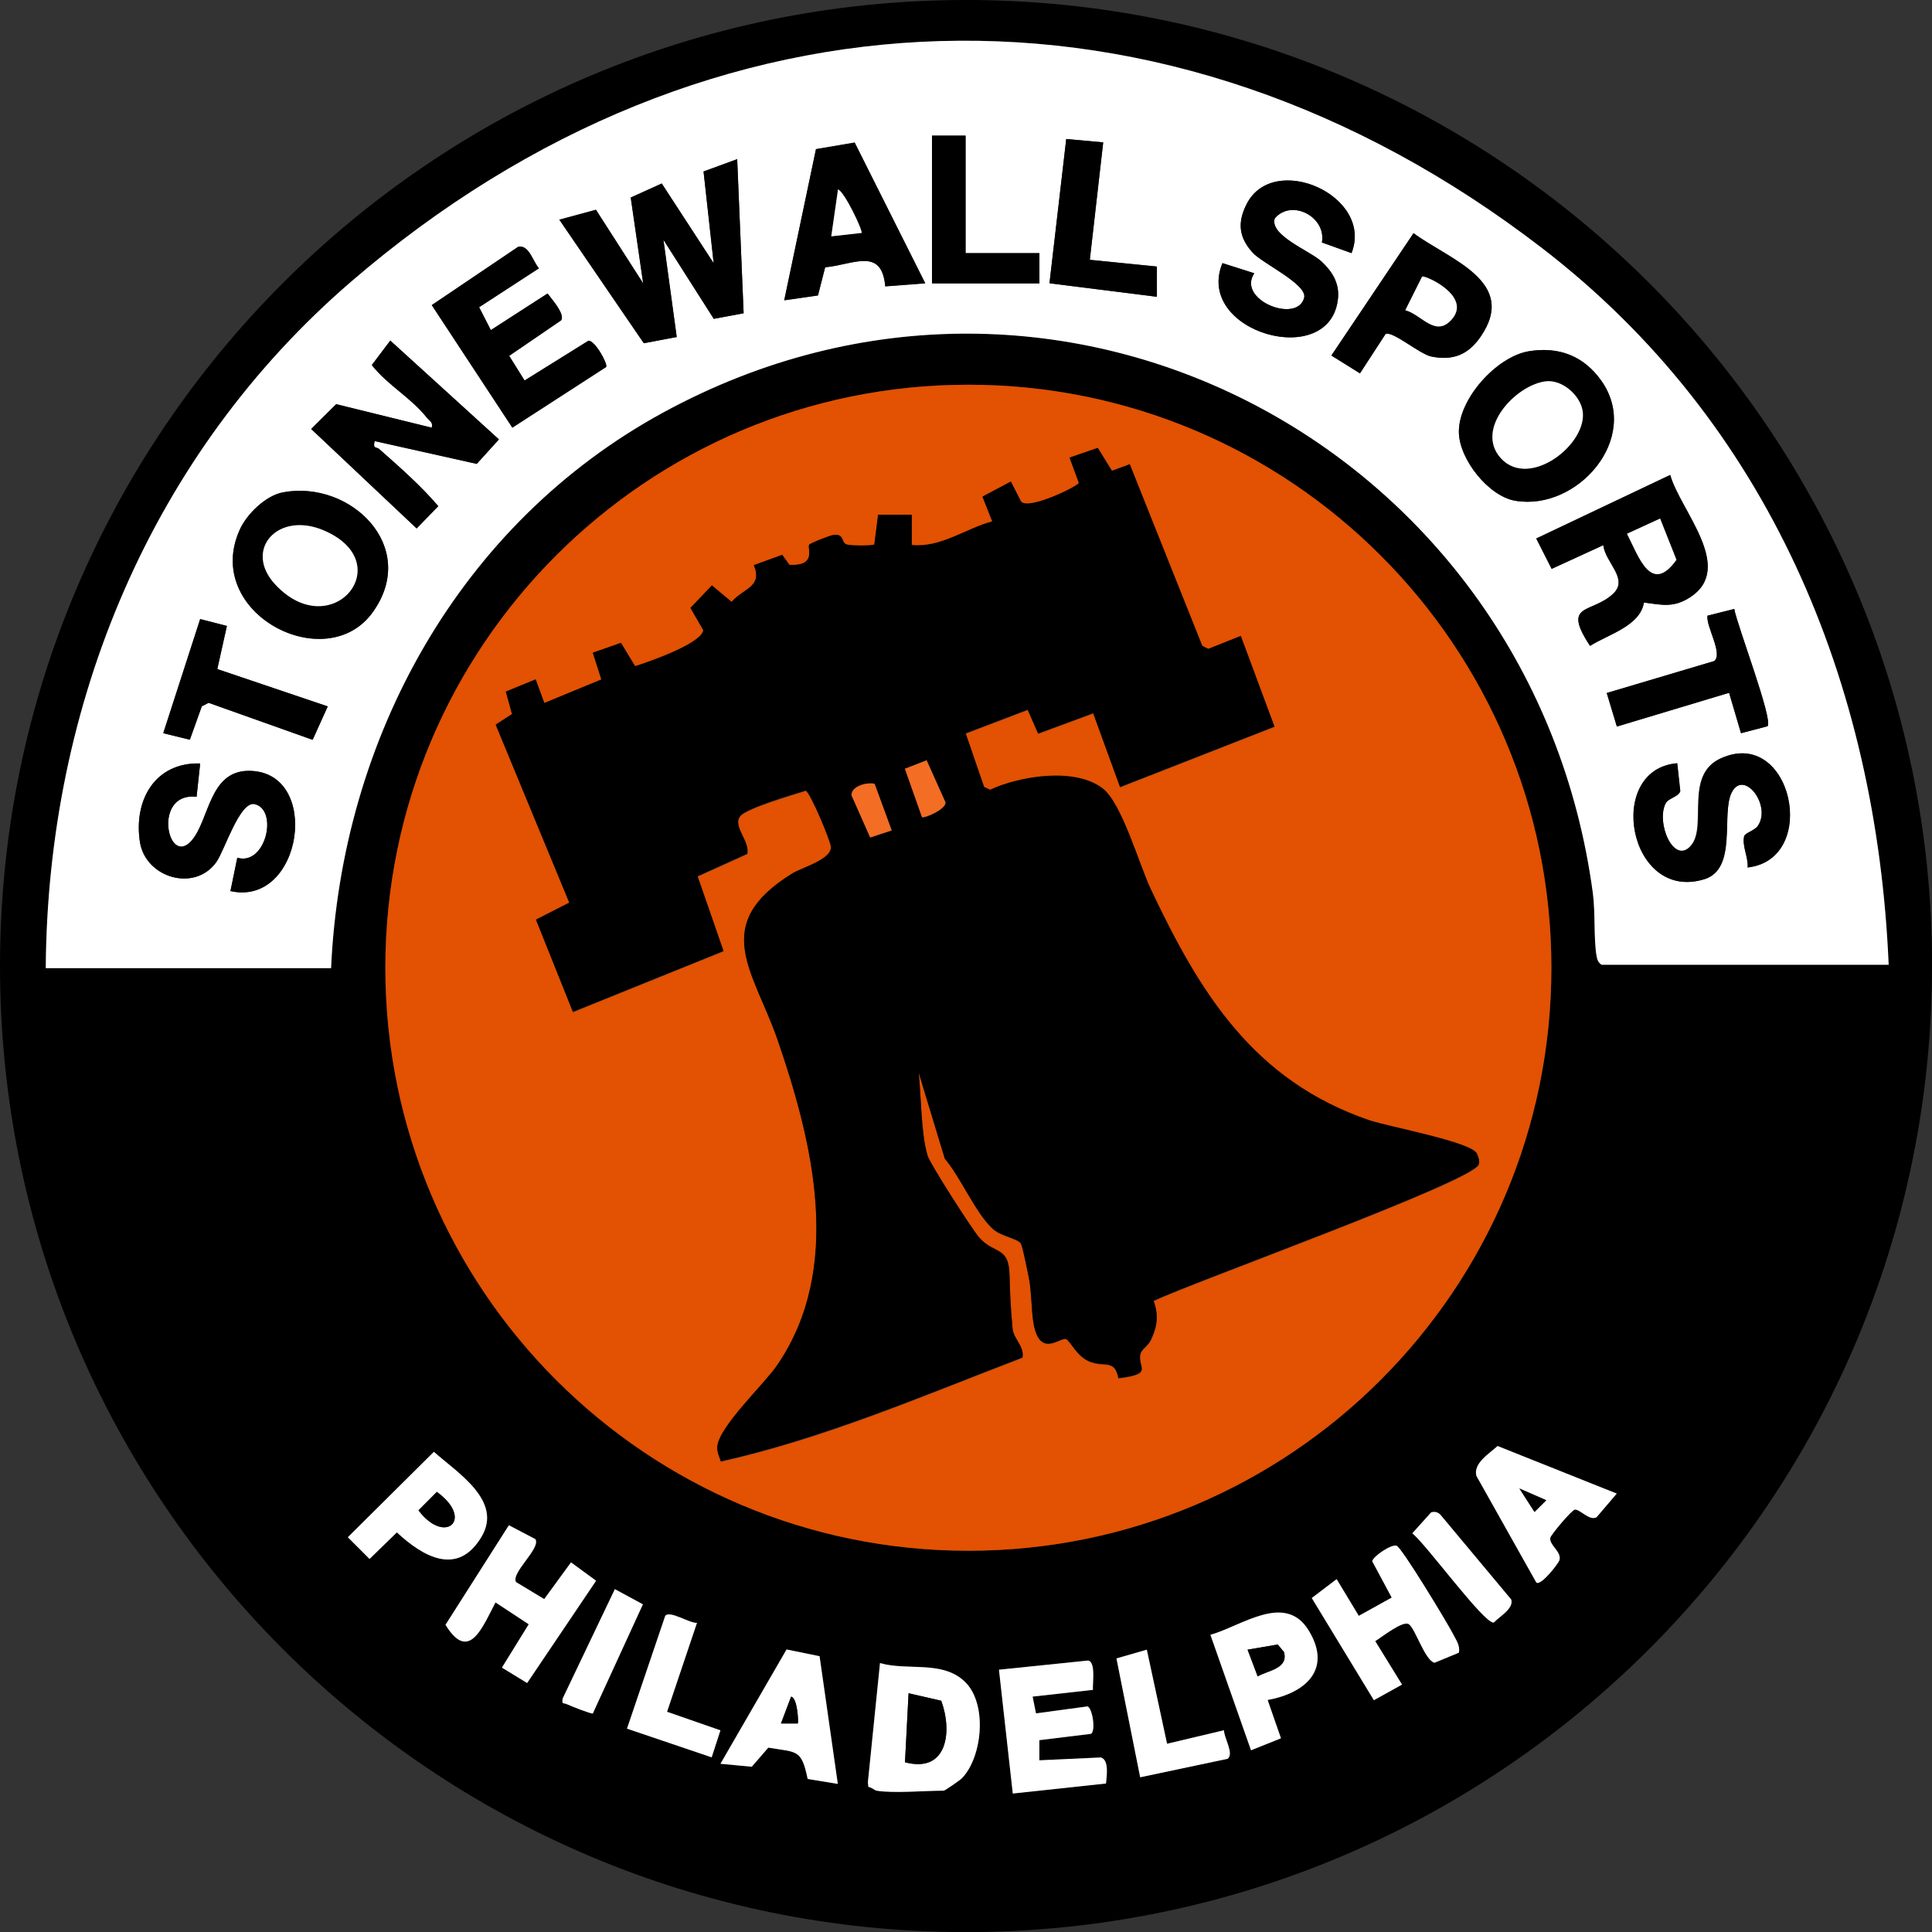 <?xml version="1.0" encoding="utf-8"?>
<svg xmlns="http://www.w3.org/2000/svg" id="Layer_2" data-name="Layer 2" viewBox="0 0 183.19 183.19">
  <rect x="0" y="0" width="183.19" height="183.19" fill="#333333" stroke="none"/>
  <defs>
    <style>
      .cls-1 {
        fill: #e35102;
      }

      .cls-2 {
        fill: #fff;
      }

      .cls-3 {
        fill: #f36d24;
      }
    </style>
  </defs>
  <g id="Layer_1-2" data-name="Layer 1">
    <g>
      <path d="M183.19,91.6c0,50.59-41.01,91.6-91.6,91.6S0,142.18,0,91.6,41.01,0,91.6,0s91.6,41.01,91.6,91.6ZM179.08,91.48c-1.14-26.77-11.39-51.42-32.82-67.92C110.68-3.85,67.24-2.52,33.3,26.71,14.32,43.05,4.5,66.81,4.34,91.8h27.06c.99-21.81,12.19-42.16,31.5-52.69,37.79-20.58,82.51,3.55,88.14,45.56.24,1.83.07,4.43.36,6.01.07.36.16.6.48.8h27.21ZM147.1,91.76c0-30.53-24.75-55.28-55.28-55.28s-55.28,24.75-55.28,55.28,24.75,55.28,55.28,55.28,55.28-24.75,55.28-55.28ZM145.67,150.05c.44.32,2.1-1.81,2.19-2.14.21-.81-1.01-1.43-.87-2.11.06-.27,2.04-2.64,2.33-2.67.49-.04,1.39,1.11,2.06.72l1.91-2.24-11.3-4.51c-.79.74-2.31,1.63-2.01,2.83l5.68,10.11ZM41.14,137.66l-8.15,8.09,2.06,2.06,2.59-2.52c2.48,2.3,5.77,4.2,8.03.41,2.03-3.42-2.3-6.06-4.52-8.05ZM135.7,143.4l-1.79,1.99c1.25.93,6.83,8.61,7.73,8.46.55-.58,1.93-1.35,1.65-2.19l-6.68-8c-.26-.28-.54-.36-.91-.26ZM50.77,145.95l-2.5-1.31-6.01,9.44c2.23,3.64,3.5.2,4.74-2.12l3.15,2.07-2.54,4.11,2.39,1.46,6.54-9.7-2.38-1.74-2.54,3.48-2.67-1.61c-.51-.87,2.35-3.19,1.84-4.06ZM138.32,156.71c.14-.68-.28-1.22-.56-1.78-.49-.97-4.88-8.22-5.35-8.36-.51-.15-2.19.99-2.31,1.47l1.85,3.45-3.12,1.73-2.1-3.48-2.36,1.79,5.89,9.69,2.67-1.48-2.54-4.12c.63-.38,2.62-1.98,3.18-1.61.62.4,1.53,3.43,2.44,3.66l2.3-.95ZM56.21,162.47l4.75-10.35-2.66-1.44-4.95,10.37c-.09.62.08.38.4.54s2.35.95,2.46.88ZM66.09,153.87c-.7.06-2.61-1.23-3.02-.65l-3.62,10.68,8.03,2.72.83-2.56-5.06-1.76,2.84-8.44ZM120.2,161.2c3.63-.67,6.16-2.88,3.89-6.59s-6.37-.42-9.32.41l3.85,10.95,2.84-1.14-1.26-3.62ZM79.45,169.15l-1.73-12.11-3.13-.64-6.27,10.84,2.97.28,1.57-1.81c2.72.46,3.14.11,3.73,2.97l2.87.47ZM108.74,156.42l-2.88.83,2.25,11.27,8.28-1.75c.67-.45-.36-2.03-.33-2.71l-5.4,1.28-1.92-8.92ZM103.64,160.23c-.05-.59.29-2.65-.46-2.78l-8.45.87,1.31,11.74,8.84-.95c.06-.73.31-2.2-.48-2.47l-5.85.27v-1.91s4.91-.6,4.91-.6c.48-.34.1-2.51-.34-2.6l-4.88.66-.32-1.59,5.73-.64ZM83.11,169.79c1.61.27,4.57,0,6.37,0,.11,0,1.53-.97,1.75-1.2,1.94-2.04,2.38-7.06.28-9.11s-5.47-1.02-8.07-1.79l-1.15,11.32.05.43c.28.01.6.32.77.35Z"/>
      <path class="cls-1" d="M147.1,91.76c0,30.53-24.75,55.28-55.28,55.28s-55.28-24.75-55.28-55.28,24.75-55.28,55.28-55.28,55.28,24.75,55.28,55.28ZM107.14,44.06l-1.71.62-1.34-2.17-2.67.92.88,2.4c-.05.3-4.88,2.67-5.5,1.74l-.95-1.87-2.69,1.43.93,2.35c-2.57.69-4.88,2.51-7.64,2.24v-2.87s-3.18,0-3.18,0l-.36,2.82c-.22.14-2.28.12-2.62,0-.57-.2-.17-1.06-1.27-.9-.33.05-2.18.77-2.29.93-.2.29.76,2.02-1.86,1.91l-.69-.96-2.69.98c.85,2.07-.96,2.17-2.11,3.48l-1.87-1.56-2.03,2.13,1.22,2.12c-.22,1.29-5.17,3.01-6.47,3.41l-1.34-2.21-2.67.93.81,2.54-5.41,2.23-.82-2.24-2.83,1.16.59,2.13-1.55,1,6.98,16.88-3.16,1.61,3.5,8.74,14.28-5.77-2.46-7.09,4.71-2.13c.27-1.23-1.49-2.68-.62-3.63.68-.73,4.95-1.98,6.16-2.36.41.12,2.32,4.67,2.39,5.3.13,1.23-2.71,1.98-3.67,2.57-7.88,4.88-3.63,9.25-1.37,15.8,3.35,9.73,6.26,21.62-.06,30.83-1.24,1.8-5.52,5.81-5.67,7.72-.04.47.2.95.34,1.38,9.85-2.21,19.21-6.25,28.6-9.85.18-1.05-.86-1.78-.94-2.72-.17-1.82-.25-3.19-.29-5.06-.06-2.81-1.38-1.94-2.84-3.55-.65-.71-4.71-7.06-4.93-7.8-.64-2.22-.59-5.55-.85-7.9l2.48,8.17c1.52,1.79,2.88,5.09,4.52,6.63.79.75,2.39.92,2.7,1.43.17.28.66,2.78.78,3.39.21,1.07.22,2.91.39,4.01.56,3.64,2.63,1.34,3.14,1.66.45.28,1.02,1.7,2.3,2.16,1.35.49,2.3-.27,2.63,1.54,3.45-.42,1.75-1.01,2.1-2.34.1-.39.75-.78.98-1.28.61-1.31.75-2.32.26-3.71,3.43-1.68,30.38-11.35,30.84-12.96.09-.3-.05-.7-.18-.99-.49-1.12-8.45-2.57-10.22-3.17-10.94-3.75-16.02-11.99-20.72-21.94-1.09-2.3-2.73-8.08-4.51-9.49-2.62-2.06-7.88-1.22-10.71.1l-.57-.27-1.75-5.09,5.88-2.24.99,2.26,5.22-1.93,2.55,7,14.64-5.73-3.19-8.59-3.08,1.23-.57-.28-6.86-17.18Z"/>
      <path class="cls-2" d="M179.08,91.48h-27.21c-.32-.2-.41-.44-.48-.8-.29-1.58-.11-4.18-.36-6.01-5.63-42.01-50.35-66.15-88.14-45.56-19.32,10.52-30.51,30.88-31.5,52.69H4.34c.16-25,9.98-48.75,28.96-65.1C67.24-2.52,110.68-3.85,146.26,23.56c21.42,16.5,31.68,41.15,32.82,67.92ZM91.55,12.86h-3.18v14.01h10.19v-2.86h-7v-11.14ZM104.6,13.5l-3.5-.32-1.59,13.68,10.19,1.28v-2.87s-6.36-.64-6.36-.64l1.27-11.13ZM81.03,13.51l-3.66.62-3.01,14.33,3.2-.46.68-2.67c2.63-.23,5.37-1.96,5.7,1.81l3.79-.29-6.7-13.36ZM69.9,15.09l-3.19,1.17.96,8.7-4.93-7.56-2.94,1.33,1.18,8.14-4.48-6.98-3.47.94,8.01,11.72,3.12-.59-1.26-9.22,4.78,7.49,2.83-.52-.61-14.61ZM128.15,24c2.13-5.44-7.37-9.64-9.93-4.68-.91,1.76-.76,3.19.57,4.65.93,1.02,5.19,3,4.87,4.26-.64,2.5-6.43.22-4.73-2.32l-3.02-.96c-2.7,6.56,10.31,10.24,10.96,3.31.13-1.43-.56-2.53-1.57-3.47-1.08-1-4.95-2.47-4.43-4.08,1.6-1.89,4.92-.14,4.47,2.28l2.81,1.01ZM131.37,31.68c.63-.37,3.22,1.89,4.33,2.12,2.06.43,3.51-.16,4.68-1.86,3.63-5.26-2.99-7.33-6.35-9.83l-7.79,11.6,2.71,1.69,2.42-3.72ZM45.43,29.13l5.67-3.69c-.57-.65-.95-2.29-1.98-2.03l-8.18,5.52,7.64,11.62,8.89-5.75c.2-.28-1.1-2.58-1.68-2.49l-6.05,3.77-1.46-2.34,4.93-3.37c.38-.6-.91-2.02-1.29-2.54l-5.38,3.47-1.11-2.17ZM35.53,41.83l9.67,2.16,2.1-2.32-10.3-9.37-1.75,2.32c1.48,1.9,3.72,3.09,5.21,4.98.25.32.62.41.47.96l-9.06-2.23-2.37,2.35,10,9.43,2.05-2.11c-1.59-1.88-3.72-3.76-5.62-5.43-.22-.19-.61.02-.41-.73ZM144.94,33.31c-3.04.52-6.68,4.53-6.61,7.71.06,2.56,2.82,6.03,5.34,6.46,5.88,1.01,11.99-5.94,8.18-11.36-1.66-2.37-4.05-3.29-6.91-2.81ZM158.37,45.03l-12.71,6.03,1.46,2.88,4.9-2.25c.16,1.63,2.44,3.18.94,4.6-2.04,1.93-4.92.82-2.2,4.95,1.75-1.09,4.75-1.89,5.11-4.11,1.74.23,2.84.52,4.41-.52,4.25-2.81-.99-8.23-1.92-11.58ZM26.85,46.68c-1.64.3-3.44,2.05-4.11,3.53-3.59,7.92,8.18,14.03,12.61,7.83,4.43-6.19-2.1-12.55-8.5-11.36ZM167.6,68.86c.54-.62-2.91-9.62-3.16-11.12l-2.54.64c-.13,1.05,1.5,3.62.64,4.3l-10.19,3.03.96,3.18,10.64-3.2,1.13,3.83,2.52-.66ZM21.51,59.35l-2.53-.65-3.5,10.82,2.52.62,1.14-3.16.64-.34,9.87,3.51,1.43-3.17-10.47-3.54.91-4.1ZM165.72,82.25c6.85-.81,4.16-13.38-2.55-10.35-3.53,1.59-1.26,6.46-2.85,8.29s-3.31-2.17-2.41-4c.25-.51,1.23-.62,1.4-1.17l-.29-2.65c-6.88.57-4.64,13.2,2.56,11,3.18-.97,1.58-6.19,2.6-8.22,1.13-2.26,3.8,1.19,2.5,3.14-.31.47-1.23.68-1.31,1-.22.89.41,2.03.33,2.96ZM18.98,72.39c-4.29-.12-6.33,3.49-5.71,7.46.53,3.36,5.18,4.79,7.25,1.88.77-1.08,2.23-5.85,3.65-5.48,2.25.58,1.01,5.87-1.67,5.08l-.65,3.16c6.85,1.54,8.7-11.38,1.75-11.4-3.78-.01-3.74,4.66-5.43,6.61-2.29,2.63-3.75-4.64.47-4.15l.34-3.16Z"/>
      <path class="cls-2" d="M83.11,169.79c-.17-.03-.49-.34-.77-.35l-.05-.43,1.15-11.32c2.6.76,5.94-.3,8.07,1.79s1.65,7.07-.28,9.11c-.22.23-1.65,1.2-1.75,1.2-1.8,0-4.76.27-6.37,0ZM89.25,161.27l-3.1-.71-.34,6.54c4.02,1.07,4.51-2.91,3.44-5.82Z"/>
      <path class="cls-2" d="M103.64,160.23l-5.73.64.32,1.59,4.88-.66c.44.1.82,2.26.34,2.6l-4.9.6v1.91s5.84-.27,5.84-.27c.79.26.54,1.74.48,2.47l-8.84.95-1.31-11.74,8.45-.87c.75.13.41,2.19.46,2.78Z"/>
      <path class="cls-2" d="M138.32,156.71l-2.3.95c-.92-.23-1.82-3.25-2.44-3.66-.56-.37-2.56,1.23-3.18,1.61l2.54,4.12-2.67,1.48-5.89-9.69,2.36-1.79,2.1,3.48,3.12-1.73-1.85-3.45c.12-.49,1.8-1.62,2.31-1.47.48.14,4.86,7.39,5.35,8.36.28.56.7,1.1.56,1.78Z"/>
      <path class="cls-2" d="M50.77,145.95c.51.87-2.35,3.19-1.84,4.06l2.67,1.61,2.54-3.48,2.38,1.74-6.54,9.7-2.39-1.46,2.54-4.11-3.15-2.07c-1.23,2.32-2.51,5.77-4.74,2.12l6.01-9.44,2.5,1.31Z"/>
      <path class="cls-2" d="M79.45,169.15l-2.87-.47c-.59-2.86-1.01-2.51-3.73-2.97l-1.57,1.81-2.97-.28,6.27-10.84,3.13.64,1.73,12.11ZM75.64,163.42c.09-.09-.04-2.49-.63-2.54l-.96,2.54h1.59Z"/>
      <path class="cls-2" d="M145.67,150.05l-5.68-10.11c-.31-1.2,1.21-2.1,2.01-2.83l11.3,4.51-1.91,2.24c-.67.39-1.57-.76-2.06-.72-.29.02-2.28,2.39-2.33,2.67-.14.68,1.08,1.3.87,2.11-.09.33-1.75,2.46-2.19,2.14ZM144.07,141.14l1.43,2.22,1.11-1.11-2.54-1.11Z"/>
      <path class="cls-2" d="M120.2,161.2l1.26,3.62-2.84,1.14-3.85-10.95c2.95-.83,7.1-4.05,9.32-.41s-.25,5.93-3.89,6.59ZM119.25,158.96c.94-.57,2.95-.72,2.5-2.32l-.59-.71-2.86.49.96,2.54Z"/>
      <path class="cls-2" d="M41.14,137.66c2.22,1.98,6.55,4.63,4.52,8.05-2.25,3.8-5.55,1.9-8.03-.41l-2.59,2.52-2.06-2.06,8.15-8.09ZM41.42,141.46l-1.74,1.75c2.52,3.35,5.32.84,1.74-1.75Z"/>
      <path class="cls-2" d="M66.09,153.87l-2.84,8.44,5.06,1.76-.83,2.56-8.03-2.72,3.62-10.68c.41-.59,2.32.71,3.02.65Z"/>
      <path class="cls-2" d="M108.74,156.42l1.92,8.92,5.4-1.28c-.03.67,1,2.26.33,2.71l-8.28,1.75-2.25-11.27,2.88-.83Z"/>
      <path class="cls-2" d="M56.21,162.47c-.1.08-2.13-.72-2.46-.88s-.49.08-.4-.54l4.95-10.37,2.66,1.44-4.75,10.35Z"/>
      <path class="cls-2" d="M135.7,143.4c.37-.1.66-.02.91.26l6.68,8c.28.84-1.1,1.61-1.65,2.19-.9.16-6.49-7.53-7.73-8.46l1.79-1.99Z"/>
      <path d="M107.14,44.06l6.86,17.18.57.28,3.08-1.23,3.19,8.59-14.64,5.73-2.55-7-5.22,1.93-.99-2.26-5.88,2.24,1.75,5.09.57.27c2.83-1.32,8.1-2.16,10.71-.1,1.79,1.41,3.43,7.19,4.51,9.49,4.7,9.95,9.78,18.18,20.72,21.94,1.78.61,9.73,2.06,10.22,3.17.13.29.27.68.18.99-.46,1.61-27.41,11.28-30.84,12.96.5,1.39.35,2.4-.26,3.71-.23.5-.88.89-.98,1.28-.35,1.33,1.35,1.92-2.1,2.34-.34-1.81-1.28-1.05-2.63-1.54-1.28-.46-1.85-1.88-2.3-2.16-.51-.31-2.58,1.98-3.14-1.66-.17-1.1-.18-2.94-.39-4.01-.12-.61-.61-3.1-.78-3.39-.31-.51-1.91-.69-2.7-1.43-1.64-1.54-2.99-4.83-4.52-6.63l-2.48-8.17c.26,2.35.2,5.69.85,7.9.21.74,4.28,7.09,4.93,7.8,1.47,1.61,2.78.74,2.84,3.55.04,1.86.12,3.24.29,5.06.09.94,1.12,1.67.94,2.72-9.4,3.6-18.76,7.64-28.6,9.85-.15-.44-.38-.91-.34-1.38.14-1.9,4.43-5.91,5.67-7.72,6.31-9.21,3.41-21.09.06-30.83-2.26-6.56-6.51-10.93,1.37-15.8.95-.59,3.8-1.34,3.67-2.57-.07-.64-1.98-5.19-2.39-5.3-1.21.37-5.48,1.62-6.16,2.36-.87.95.89,2.4.62,3.63l-4.71,2.13,2.46,7.09-14.28,5.77-3.5-8.74,3.16-1.61-6.98-16.88,1.55-1-.59-2.13,2.83-1.16.82,2.24,5.41-2.23-.81-2.54,2.67-.93,1.34,2.21c1.3-.41,6.25-2.12,6.47-3.41l-1.22-2.12,2.03-2.13,1.87,1.56c1.15-1.31,2.96-1.41,2.11-3.48l2.69-.98.69.96c2.62.11,1.66-1.62,1.86-1.91.11-.16,1.95-.88,2.29-.93,1.1-.15.7.71,1.27.9.34.12,2.4.14,2.62,0l.36-2.82h3.19s0,2.87,0,2.87c2.76.28,5.08-1.55,7.64-2.24l-.93-2.35,2.69-1.43.95,1.87c.62.93,5.45-1.44,5.5-1.74l-.88-2.4,2.67-.92,1.34,2.17,1.71-.62ZM87.42,77.48c.2.15,2.36-.76,2.23-1.42l-1.78-3.97-2.06.8,1.62,4.59ZM82.93,74.32c-.7-.17-2.18.19-2.2,1.07l1.78,4.02,2.04-.67-1.62-4.42Z"/>
      <polygon points="69.9 15.09 70.51 29.7 67.68 30.23 62.91 22.73 64.17 31.95 61.05 32.54 53.04 20.83 56.51 19.89 60.99 26.87 59.81 18.73 62.75 17.4 67.67 24.96 66.71 16.26 69.9 15.09"/>
      <path d="M35.53,41.83c-.21.74.19.54.41.73,1.9,1.67,4.03,3.55,5.62,5.43l-2.05,2.11-10-9.43,2.37-2.35,9.06,2.23c.14-.55-.22-.64-.47-.96-1.49-1.89-3.72-3.08-5.21-4.98l1.75-2.32,10.3,9.37-2.1,2.32-9.67-2.16Z"/>
      <path d="M158.37,45.03c.93,3.35,6.17,8.77,1.92,11.58-1.57,1.04-2.68.75-4.41.52-.36,2.22-3.36,3.01-5.11,4.11-2.72-4.12.16-3.02,2.2-4.95,1.5-1.42-.78-2.97-.94-4.6l-4.9,2.25-1.46-2.88,12.71-6.03ZM157.41,49.17l-3.14,1.44c1.11,2.16,2.28,5.85,4.69,2.47l-1.55-3.91Z"/>
      <path d="M26.85,46.68c6.4-1.18,12.93,5.17,8.5,11.36-4.43,6.19-16.2.08-12.61-7.83.67-1.48,2.46-3.23,4.11-3.53ZM26.09,55.41c5.35,5.76,11.81-2.01,4.63-5.11-4.37-1.88-7.68,1.83-4.63,5.11Z"/>
      <path d="M144.94,33.31c2.86-.48,5.24.44,6.91,2.81,3.81,5.42-2.3,12.37-8.18,11.36-2.52-.43-5.28-3.9-5.34-6.46-.07-3.18,3.57-7.19,6.61-7.71ZM146.54,36.16c-2.86.37-6.72,4.54-4.24,7.28,2.74,3.02,8.35-1.42,7.75-4.55-.29-1.49-1.98-2.93-3.51-2.73Z"/>
      <path d="M45.43,29.13l1.11,2.17,5.38-3.47c.38.53,1.67,1.94,1.29,2.54l-4.93,3.37,1.46,2.34,6.05-3.77c.59-.09,1.88,2.21,1.68,2.49l-8.89,5.75-7.64-11.62,8.18-5.52c1.03-.26,1.4,1.38,1.98,2.03l-5.67,3.69Z"/>
      <path d="M18.98,72.39l-.34,3.16c-4.22-.49-2.76,6.78-.47,4.15,1.69-1.94,1.65-6.62,5.43-6.61,6.95.02,5.1,12.93-1.75,11.4l.65-3.16c2.68.8,3.92-4.5,1.67-5.08-1.42-.37-2.88,4.4-3.65,5.48-2.07,2.91-6.72,1.48-7.25-1.88-.62-3.97,1.42-7.58,5.71-7.46Z"/>
      <path d="M128.15,24l-2.81-1.01c.45-2.42-2.87-4.17-4.47-2.28-.52,1.61,3.35,3.08,4.43,4.08,1.01.94,1.7,2.04,1.57,3.47-.65,6.93-13.66,3.26-10.96-3.31l3.02.96c-1.69,2.54,4.1,4.82,4.73,2.32.32-1.27-3.94-3.25-4.87-4.26-1.34-1.46-1.48-2.89-.57-4.65,2.56-4.96,12.06-.77,9.93,4.68Z"/>
      <path d="M165.72,82.25c.08-.93-.55-2.07-.33-2.96.08-.31.99-.53,1.31-1,1.3-1.95-1.36-5.39-2.5-3.14-1.02,2.03.58,7.25-2.6,8.22-7.2,2.2-9.44-10.43-2.56-11l.29,2.65c-.17.54-1.15.66-1.4,1.17-.91,1.83.75,5.91,2.41,4s-.68-6.7,2.85-8.29c6.71-3.03,9.4,9.54,2.55,10.35Z"/>
      <path d="M81.03,13.51l6.7,13.36-3.79.29c-.33-3.78-3.07-2.04-5.7-1.81l-.68,2.67-3.2.46,3.01-14.33,3.66-.62ZM81.68,22.09c.17-.16-1.6-3.91-2.23-4.14l-.64,4.45,2.86-.32Z"/>
      <path d="M131.37,31.68l-2.42,3.72-2.71-1.69,7.79-11.6c3.37,2.5,9.98,4.57,6.35,9.83-1.17,1.69-2.62,2.28-4.68,1.86-1.11-.23-3.7-2.49-4.33-2.12ZM133.25,29.41c1.58.43,2.91,2.69,4.46.81,1.81-2.19-2.63-4.17-2.87-3.99l-1.59,3.18Z"/>
      <polygon points="21.51 59.35 20.6 63.44 31.07 66.98 29.64 70.15 19.78 66.64 19.13 66.97 18 70.14 15.48 69.52 18.98 58.7 21.51 59.35"/>
      <path d="M167.6,68.86l-2.52.66-1.13-3.83-10.64,3.2-.96-3.18,10.19-3.03c.86-.68-.78-3.25-.64-4.3l2.54-.64c.26,1.5,3.7,10.5,3.16,11.12Z"/>
      <polygon points="91.55 12.86 91.55 24 98.55 24 98.55 26.87 88.37 26.87 88.37 12.86 91.55 12.86"/>
      <polygon points="104.6 13.5 103.33 24.64 109.69 25.28 109.69 28.14 99.51 26.86 101.1 13.18 104.6 13.5"/>
      <path d="M89.25,161.27c1.07,2.91.58,6.89-3.44,5.82l.34-6.54,3.1.71Z"/>
      <path d="M75.64,163.42h-1.59s.96-2.54.96-2.54c.6.05.73,2.45.63,2.54Z"/>
      <polygon points="144.07 141.14 146.61 142.25 145.5 143.36 144.07 141.14"/>
      <path d="M119.25,158.96l-.96-2.54,2.86-.49.59.71c.45,1.6-1.56,1.75-2.5,2.32Z"/>
      <path d="M41.42,141.46c3.58,2.59.78,5.09-1.74,1.75l1.74-1.75Z"/>
      <path class="cls-3" d="M87.42,77.48l-1.62-4.59,2.06-.8,1.78,3.97c.13.65-2.02,1.57-2.23,1.42Z"/>
      <path class="cls-3" d="M82.93,74.32l1.62,4.42-2.04.67-1.78-4.02c.02-.88,1.5-1.24,2.2-1.07Z"/>
      <path class="cls-2" d="M157.41,49.17l1.55,3.91c-2.41,3.37-3.58-.31-4.69-2.47l3.14-1.44Z"/>
      <path class="cls-2" d="M26.09,55.41c-3.04-3.28.26-6.99,4.63-5.11,7.18,3.09.72,10.87-4.63,5.11Z"/>
      <path class="cls-2" d="M146.54,36.16c1.53-.2,3.23,1.24,3.51,2.73.6,3.13-5.01,7.57-7.75,4.55-2.48-2.74,1.38-6.91,4.24-7.28Z"/>
      <path class="cls-2" d="M81.68,22.09l-2.86.32.64-4.45c.62.22,2.4,3.97,2.23,4.14Z"/>
      <path class="cls-2" d="M133.25,29.41l1.59-3.18c.24-.18,4.68,1.8,2.87,3.99-1.56,1.88-2.89-.38-4.46-.81Z"/>
    </g>
  </g>
</svg>